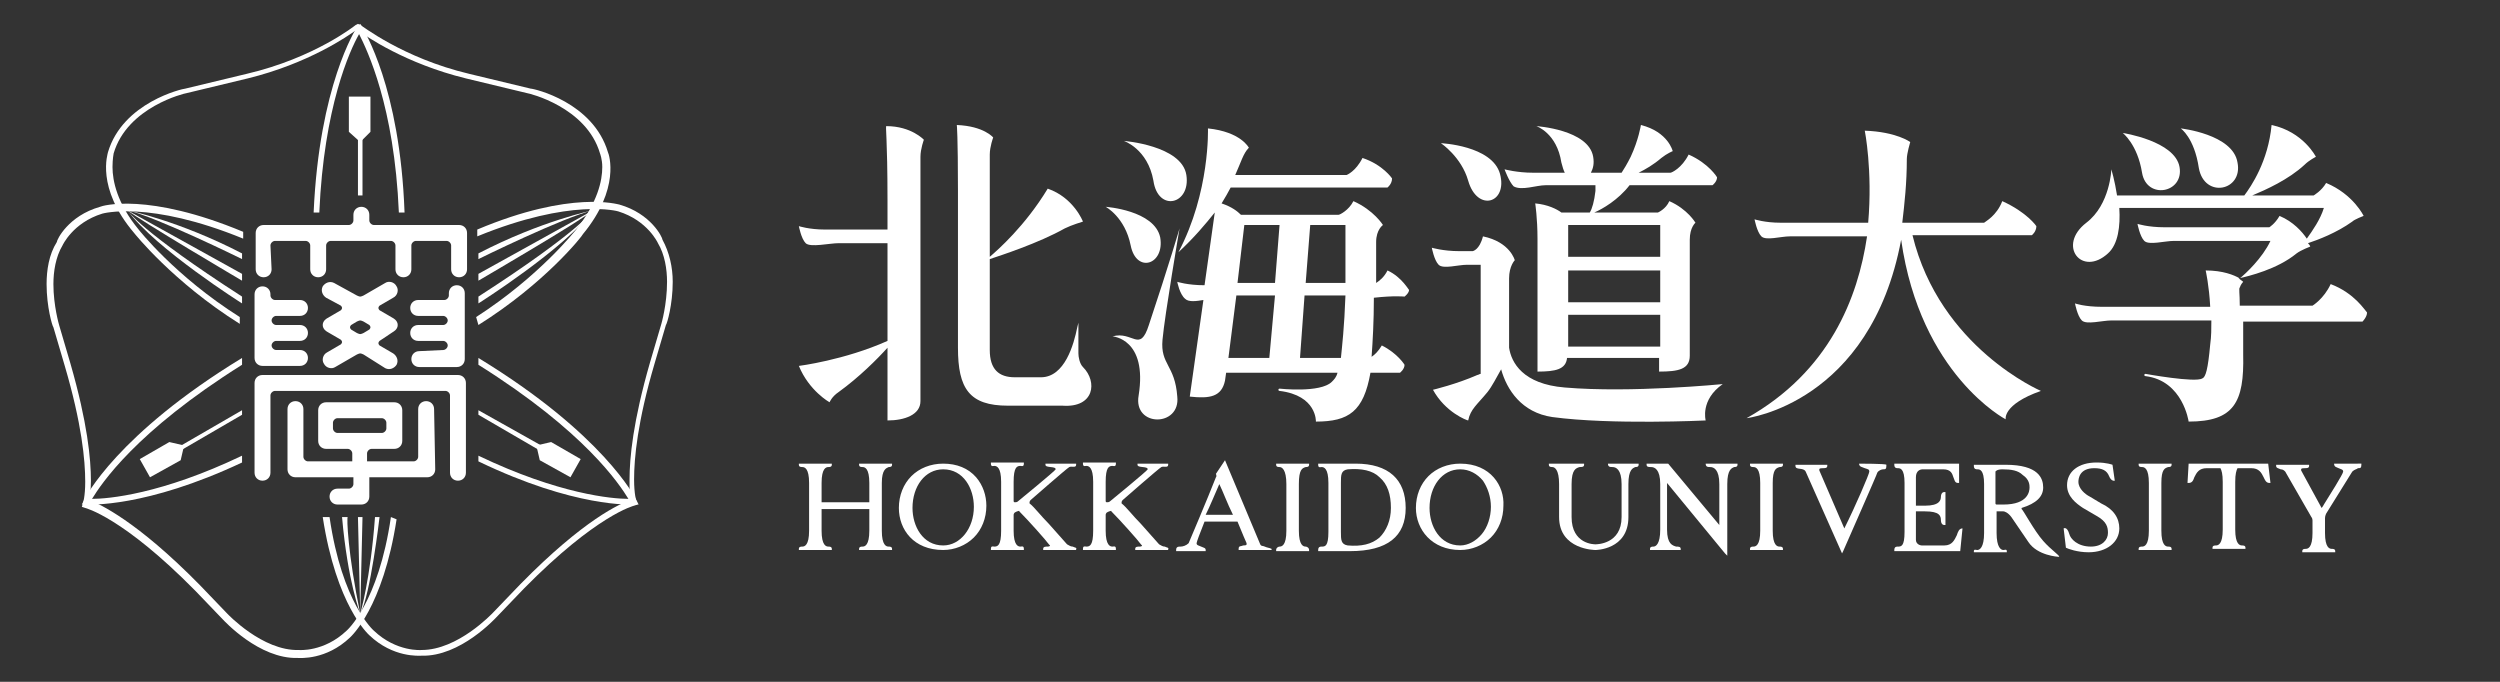 <?xml version="1.0" encoding="utf-8"?>
<!-- Generator: Adobe Illustrator 25.4.1, SVG Export Plug-In . SVG Version: 6.00 Build 0)  -->
<svg version="1.1" id="レイヤー_1" xmlns="http://www.w3.org/2000/svg" xmlns:xlink="http://www.w3.org/1999/xlink" x="0px"
	 y="0px" viewBox="0 0 220 60" style="enable-background:new 0 0 220 60;" xml:space="preserve">
<rect x="0" y="0" width="220" height="60" fill="#333333" stroke="none"/>
<style type="text/css">
	.st0{fill:#FFFFFF;}
</style>
<path class="st0" d="M85.9,42c-0.7-0.8-1.7-1.2-2.9-1.2c-1.1,0-2.1,0.4-2.8,1.1c-0.7,0.7-1.1,1.7-1.1,2.8c0,1.9,1.3,3.7,3.9,3.7
	c1,0,2-0.4,2.7-1.1c0.7-0.7,1.1-1.7,1.1-2.8C86.8,43.6,86.5,42.7,85.9,42 M83,41.3c1.8,0,2.7,1.7,2.7,3.3c0,1.9-1.2,3.4-2.7,3.4
	c-1.8,0-2.7-1.7-2.7-3.3C80.3,42.8,81.4,41.3,83,41.3"/>
<path class="st0" d="M128.5,40.8c-1.1,0-2.1,0.4-2.8,1.1c-0.7,0.7-1.1,1.7-1.1,2.8c0,1.9,1.4,3.7,3.9,3.7c1,0,2-0.4,2.7-1.1
	c0.7-0.7,1.1-1.7,1.1-2.8C132.4,42.8,131.2,40.8,128.5,40.8 M128.5,41.3c0.8,0,1.5,0.4,2,1c0.4,0.6,0.7,1.4,0.7,2.3
	c0,0.9-0.3,1.8-0.8,2.4c-0.5,0.6-1.2,1-1.9,1c-1.8,0-2.7-1.7-2.7-3.3C125.8,42.8,126.9,41.3,128.5,41.3"/>
<path class="st0" d="M111.3,48.1c-0.2-0.1-0.3,0-0.4-0.2l-3.1-7.4l-0.8,1.2l0,0c0,0,0.1,0.2,0,0.3l0,0c-0.7,1.8-2.4,5.8-2.4,5.8
	c-0.2,0.2-0.5,0.3-0.7,0.3s-0.4,0-0.4,0.3v0.1h2.6v-0.1c0-0.2-0.2-0.2-0.4-0.3c-0.2-0.1-0.4-0.1-0.4-0.3c0-0.1,0.3-0.9,0.7-1.9h2.9
	c0.4,1,0.8,1.9,0.8,1.9v0.1l0,0c0,0.1-0.2,0.1-0.3,0.1c-0.2,0.1-0.4,0-0.4,0.3v0.1h2.9v-0.1C111.7,48.2,111.5,48.2,111.3,48.1
	 M107.3,42.6c0.3,0.6,0.7,1.7,1.2,2.7h-2.4C106.5,44.5,106.9,43.5,107.3,42.6"/>
<path class="st0" d="M119.3,40.8H116v0.1c0,0.3,0.2,0.2,0.3,0.2c0.2,0,0.6,0.1,0.6,1.4v4.3c0,1.3-0.3,1.3-0.6,1.3
	c-0.1,0-0.3,0-0.3,0.3v0.1h1.7h1.1c3.3,0,4.9-1.3,4.9-3.8C123.7,42.2,122.2,40.8,119.3,40.8 M121.4,47.3c-0.7,0.6-1.6,0.8-2.8,0.7
	c-0.6-0.1-0.6-0.5-0.6-1.2v-4.3c0-0.7,0-1.1,0.6-1.2c1.2-0.1,2.2,0.1,2.8,0.7c0.7,0.6,1,1.5,1,2.7C122.4,45.8,122,46.7,121.4,47.3"
	/>
<path class="st0" d="M114.9,41.1c0.1,0,0.3,0,0.3-0.2v-0.1h-2.9v0.1c0,0.2,0.2,0.2,0.3,0.2c0.2,0,0.6,0.2,0.6,1.5v4.1
	c0,1.3-0.4,1.4-0.6,1.4c-0.1,0-0.3,0.1-0.3,0.3v0.1h2.9v-0.1c0-0.2-0.2-0.3-0.3-0.3c-0.2,0-0.6-0.1-0.6-1.4v-4.1
	C114.3,41.3,114.6,41.2,114.9,41.1"/>
<path class="st0" d="M78.2,41.1c0.1,0,0.3,0,0.3-0.2v-0.1h-2.9v0.1c0,0.2,0.2,0.2,0.3,0.2c0.2,0,0.6,0.1,0.6,1.4v1.7h-4.2v-1.7
	c0-1.3,0.4-1.4,0.6-1.4c0.1,0,0.3,0,0.3-0.2v-0.1h-2.9v0.1c0,0.2,0.2,0.2,0.3,0.2c0.2,0,0.6,0.1,0.6,1.4v4.2c0,1.3-0.4,1.4-0.6,1.4
	c-0.1,0-0.3,0-0.3,0.2v0.1h2.9v-0.1c0-0.2-0.2-0.2-0.3-0.2c-0.2,0-0.6-0.1-0.6-1.4v-1.9h4.2v1.9c0,1.3-0.4,1.4-0.6,1.4
	c-0.1,0-0.3,0-0.3,0.2v0.1h2.9v-0.1c0-0.2-0.2-0.2-0.3-0.2c-0.2,0-0.6-0.1-0.6-1.4v-4.2C77.6,41.3,78,41.2,78.2,41.1"/>
<path class="st0" d="M94.4,48.1c-0.2,0-0.3-0.1-0.5-0.2l-1.6-1.8c-0.7-0.7-1.3-1.5-1.7-1.8c0,0,0,0,0-0.1s0.1-0.2,0.1-0.2
	s3.2-2.8,3.4-2.9c0.2-0.1,0.6,0.1,0.6-0.2v-0.1H92v0.1c0,0.3,0.9,0.1,0.9,0.4c0,0.1-3.3,2.8-3.3,2.8c-0.1,0.1-0.2,0.1-0.3,0.1
	c-0.1,0-0.1-0.1-0.1-0.1l0,0v-1.7c0-1.3,0.3-1.4,0.6-1.4c0.1,0,0.3,0.1,0.3-0.2v-0.1h-2.9v0.1c0,0.3,0.2,0.2,0.3,0.2
	c0.2,0,0.6,0.1,0.6,1.4v4.3c0,1.3-0.3,1.4-0.6,1.4c-0.1,0-0.3-0.1-0.3,0.2v0.1h2.9v-0.1c0-0.3-0.2-0.2-0.3-0.2
	c-0.2,0-0.6-0.1-0.6-1.4v-1.4c0,0,0-0.1,0.1-0.2l0.2-0.1c0.1,0,0.2-0.1,0.2,0c0.8,0.8,2.4,2.6,2.6,2.9c0.1,0.1,0.1,0.1,0.1,0.1
	c0,0.1-0.2,0.1-0.2,0.1c-0.2,0-0.4,0-0.4,0.2v0.1h2.9v-0.1C94.8,48.2,94.6,48.2,94.4,48.1"/>
<path class="st0" d="M102.5,48.1c-0.2,0-0.3-0.1-0.5-0.2l-1.6-1.8c-0.7-0.7-1.3-1.5-1.7-1.8c0,0,0,0,0-0.1s0.1-0.2,0.1-0.2
	s3.2-2.8,3.4-2.9c0.2-0.1,0.6,0.1,0.6-0.2v-0.1h-2.7v0.1c0,0.3,0.9,0.1,0.9,0.4c0,0.1-3.3,2.8-3.3,2.8c-0.1,0.1-0.2,0.1-0.3,0.1
	c-0.1,0-0.1-0.1-0.1-0.1l0,0v-1.7c0-1.3,0.3-1.4,0.6-1.4c0.1,0,0.3,0.1,0.3-0.2v-0.1h-2.9v0.1c0,0.3,0.2,0.2,0.3,0.2
	c0.2,0,0.6,0.1,0.6,1.4v4.3c0,1.3-0.3,1.4-0.6,1.4c-0.1,0-0.3-0.1-0.3,0.2v0.1h2.9v-0.1c0-0.3-0.2-0.2-0.3-0.2
	c-0.2,0-0.6-0.1-0.6-1.4v-1.4c0,0,0-0.1,0.1-0.2l0.2-0.1c0.1,0,0.2-0.1,0.2,0c0.8,0.8,2.4,2.6,2.6,2.9c0.1,0.1,0.1,0.1,0.1,0.1
	c0,0.1-0.2,0.1-0.2,0.1c-0.2,0-0.4,0-0.4,0.2v0.1h2.9v-0.1C102.9,48.2,102.7,48.2,102.5,48.1"/>
<path class="st0" d="M184.9,44.3l-1-0.6c-0.4-0.2-1-0.7-1-1.3c0-0.3,0.1-1.2,1.4-1.2c0.7,0,1.1,0.2,1.3,0.7s0.5,0.4,0.5,0.4
	l-0.2-1.4l0,0c0,0-0.5-0.2-1.4-0.2c-1.6,0-2.6,0.8-2.6,2c0,1,0.8,1.6,1.4,2l1.2,0.7c0.9,0.5,1,1,1,1.5c0,0.6-0.5,1.2-1.5,1.2
	c-1.2,0-1.8-0.7-1.9-1.1c-0.2-0.7-0.5-0.5-0.5-0.5l0.2,1.7l0,0c0.2,0.1,1,0.4,2,0.4c1.6,0,2.7-0.9,2.7-2.1
	C186.5,45.6,186,44.8,184.9,44.3"/>
<path class="st0" d="M141.5,40.8L141.5,40.8c0,0.3,0.2,0.3,0.4,0.3c0.3,0,0.8,0.2,0.8,1.5v2.9c0,2.4-2.2,2.4-2.3,2.4s-2.1,0-2.1-2.4
	v-2.9c0-1.3,0.4-1.4,0.7-1.5c0.2,0,0.4,0,0.4-0.2v-0.1h-3.1v0.1c0,0.2,0.2,0.2,0.3,0.2c0.2,0,0.6,0.2,0.6,1.5v2.9
	c0,2.9,3.2,2.9,3.2,2.9s2.9,0,2.9-2.9v-2.9c0-1.3,0.4-1.4,0.6-1.5c0.1,0,0.3,0,0.3-0.2v-0.1H141.5z"/>
<path class="st0" d="M156.6,41.1c0.1,0,0.3,0,0.3-0.2v-0.1H154v0.1c0,0.2,0.2,0.2,0.3,0.2c0.2,0,0.6,0.1,0.6,1.4v4.2
	c0,1.3-0.4,1.4-0.6,1.4c-0.1,0-0.3,0-0.3,0.2v0.1h2.9v-0.1c0-0.2-0.2-0.2-0.3-0.2c-0.2,0-0.6-0.1-0.6-1.4v-4.2
	C156,41.3,156.3,41.2,156.6,41.1"/>
<path class="st0" d="M190.8,41.1c0.1,0,0.3,0,0.3-0.2v-0.1h-2.9v0.1c0,0.2,0.2,0.2,0.3,0.2c0.2,0,0.6,0.1,0.6,1.4v4.2
	c0,1.3-0.4,1.4-0.6,1.4c-0.1,0-0.3,0-0.3,0.2v0.1h2.9v-0.1c0-0.2-0.2-0.2-0.3-0.2c-0.2,0-0.6-0.1-0.6-1.4v-4.2
	C190.2,41.3,190.5,41.2,190.8,41.1"/>
<path class="st0" d="M163.6,40.8L163.6,40.8c0,0.3,0.3,0.3,0.5,0.4c0.3,0.1,0.4,0.1,0.4,0.3s-1.2,3-2.2,5l-2.2-5.1
	c0-0.1,0-0.1,0-0.1c0-0.1,0.2-0.1,0.3-0.1c0.2,0,0.4,0,0.4-0.2v-0.1H158V41c0,0.4,0.7,0.1,0.9,0.5l3.2,7.2l0.1-0.2
	c0.3-0.7,3-6.8,3-6.9c0.1-0.2,0.4-0.3,0.5-0.3c0.2,0,0.3,0,0.3-0.3v-0.1C166,40.8,163.6,40.8,163.6,40.8z"/>
<path class="st0" d="M205.4,40.8L205.4,40.8c0,0.3,0.2,0.3,0.4,0.4c0.2,0.1,0.4,0.1,0.4,0.3s-1.2,2.1-1.7,2.9c0,0-0.1,0.2-0.2,0.3
	c-0.1-0.2-1.8-3.3-1.8-3.3v-0.1l0,0c0-0.1,0.2-0.1,0.3-0.1c0.2,0,0.4,0,0.4-0.2v-0.1h-2.9V41c0,0.2,0.2,0.2,0.4,0.3
	c0.2,0,0.3,0.1,0.4,0.2l2.3,4c0,0,0.1,0.1,0.1,0.3v1.1c0,1.3-0.4,1.4-0.6,1.4c-0.1,0-0.3,0-0.3,0.2v0.1h2.9v-0.1
	c0-0.2-0.2-0.2-0.3-0.2c-0.2,0-0.6-0.1-0.6-1.4v-1.3c0-0.2,0.1-0.4,0.1-0.4l2.3-3.7c0.2-0.2,0.4-0.2,0.5-0.3c0.2,0,0.3,0,0.3-0.3
	v-0.1H205.4L205.4,40.8z"/>
<path class="st0" d="M150.1,40.8L150.1,40.8c0,0.3,0.2,0.3,0.4,0.3c0.3,0,0.8,0.2,0.8,1.5v3.6l-4.5-5.4h-1.9v0.1
	c0,0.2,0.2,0.2,0.4,0.2c0.3,0,0.8,0.2,0.8,1.5v4c0,1.3-0.4,1.5-0.6,1.5c-0.1,0-0.3,0-0.3,0.2v0.1h2.7v-0.1c0-0.2-0.2-0.2-0.4-0.2
	c-0.3-0.1-0.8-0.2-0.8-1.5v-4.1l5.1,6.2l0.2,0.2l0,0l0,0v-0.3v-6c0-1.3,0.4-1.4,0.6-1.5c0.1,0,0.3,0,0.3-0.2v-0.1H150.1z"/>
<path class="st0" d="M172.7,46.5c-0.3,0-0.4,0.3-0.5,0.6c-0.2,0.4-0.4,0.9-1.1,0.9h-2c-0.1,0-0.5-0.1-0.5-0.5V45h0.8
	c1.3,0,1.4,0.4,1.4,0.8c0,0.2,0.1,0.4,0.3,0.4h0.1v-2.9h-0.1c-0.2,0-0.3,0.2-0.3,0.4c0,0.3-0.1,0.8-1.4,0.8h-0.8V42
	c0-0.6,0.4-0.7,0.6-0.7h1.8c0.7,0,0.8,0.4,0.9,0.7c0.1,0.2,0.1,0.5,0.4,0.5h0.1v-1.7h-5.7v0.1c0,0.3,0.2,0.3,0.3,0.3
	c0.2,0,0.6,0,0.6,1.3v4.3c0,1.3-0.3,1.3-0.6,1.3c-0.1,0-0.3,0-0.3,0.3v0.1h5.8L172.7,46.5L172.7,46.5L172.7,46.5z"/>
<path class="st0" d="M199.6,40.8h-7l-0.1,1.7h0.1c0.3,0,0.4-0.2,0.5-0.5c0.2-0.4,0.4-0.8,1.1-0.8h1.2c0.1,0.2,0.2,0.5,0.2,1.2v4.2
	c0,1.3-0.4,1.4-0.6,1.4c-0.1,0-0.3,0-0.3,0.2v0.1h2.9v-0.1c0-0.2-0.2-0.2-0.3-0.2c-0.2,0-0.6-0.1-0.6-1.4v-4.2c0-0.7,0.1-1,0.2-1.2
	h1.2c0.7,0,0.9,0.4,1.1,0.8c0.1,0.2,0.2,0.5,0.5,0.5h0.1L199.6,40.8z"/>
<path class="st0" d="M179.8,47.6c-0.8-0.9-1.8-2.8-1.9-2.8c0-0.1,0-0.1,0-0.1l0,0c1.3-0.4,1.9-1,1.9-1.8s-0.4-2-3.3-2h-1h-0.1h-1.7
	V41c0,0.3,0.2,0.3,0.3,0.3c0.2,0,0.6,0,0.6,1.3v4.3c0,1.3-0.4,1.5-0.6,1.5c-0.1,0-0.3-0.1-0.3,0.1v0.1h2.9v-0.1
	c0-0.2-0.2-0.1-0.3-0.1c-0.2,0-0.6-0.2-0.6-1.5V45l0,0h0.6c0.1,0,0.4,0.1,0.7,0.5l1.5,2.2c0.8,1.2,2.6,1.3,2.7,1.3
	C181.3,48.9,180.5,48.4,179.8,47.6 M178.6,42.9c0,0.3-0.1,1.5-2.3,1.5h-0.6c0,0-0.1,0-0.1-0.1v-2.8c0,0,0.1-0.2,0.6-0.2
	c0.8,0,1.4,0.1,1.8,0.5C178.6,42.2,178.6,42.7,178.6,42.9"/>
<path class="st0" d="M95.3,32.3c-0.3-0.3-0.4-0.9-0.4-1.2v-2.7l0,0l0,0l-0.1,0.4l0,0c-0.3,1.5-1.1,4.4-3.2,4.4h-2.3
	c-1.4,0-2.2-0.7-2.2-2.4v-8c0.9-0.3,4.3-1.4,6.6-2.7c0.6-0.3,1.6-0.6,1.6-0.6s-0.8-2.1-3.1-2.9c-2,3.3-4.4,5.4-5.1,6c0-4.4,0-9,0-9
	c0-0.7,0.3-1.5,0.3-1.5s-0.8-1-3.2-1.1c0,0,0.1,0.9,0.1,5.8v13.8c0,3.6,1,5.1,4.4,5.1h4.8C96.3,35.9,96.6,33.6,95.3,32.3 M78.1,17.6
	v2.6h-5.5c-1.4,0-2.3-0.3-2.3-0.3s0.2,1.1,0.6,1.5s2.1,0,2.9,0h4.3V30c-3.8,1.7-7.8,2.2-7.8,2.2c0.9,2.2,2.7,3.2,2.7,3.2
	s0.2-0.5,0.8-0.9c1.8-1.3,3.4-2.9,4.3-3.9v4.9V37c1.5,0,2.9-0.5,2.9-1.7V33v-9V13.8c0-0.7,0.3-1.5,0.3-1.5s-1.1-1.2-3.3-1.2
	C77.9,11.1,78.1,12.1,78.1,17.6"/>
<path class="st0" d="M129.2,15.9c0.8,2.8,3.5,2,2.8-0.6c-0.7-2.5-5.2-2.7-5.2-2.7S128.6,13.8,129.2,15.9 M136,16.3h4.4
	c0,0.1,0,0.3,0,0.5c-0.1,0.9-0.3,1.6-0.5,1.9h-2.5l0,0c-0.4-0.3-1.2-0.7-2.3-0.8c0,0,0.2,1.3,0.2,3.1v11.7c1.6,0,2.5-0.2,2.6-1.2
	h8.1v1.2c1.7,0,2.7-0.2,2.7-1.4V21.1c0-1.1,0.5-1.5,0.5-1.5s-0.7-1.2-2.3-1.9c-0.3,0.7-1,1-1,1h-5.6c0.7-0.3,2.1-1.1,3.1-2.4h3
	c2.7,0,4.3,0,4.3,0s0.4-0.3,0.4-0.7c0,0-0.7-1.2-2.5-2c-0.6,1.2-1.5,1.6-1.6,1.6h-2.8c0.6-0.3,1.3-0.7,2-1.3c0.5-0.4,1-0.6,1-0.6
	s-0.4-1.7-2.8-2.3c0,0-0.2,1.3-0.9,2.8c-0.3,0.6-0.6,1.1-0.8,1.4H140c0.2-0.4,0.3-0.8,0.2-1.4c-0.4-2.4-5-2.7-5-2.7s1.8,0.6,2.2,3.2
	c0.1,0.4,0.2,0.7,0.3,0.9h-2.8c-1.4,0-2.5-0.3-2.5-0.3s0.4,1.1,0.8,1.5C133.9,16.8,135.2,16.3,136,16.3 M146.1,30.5H138v-2.8h8.1
	V30.5z M146.1,26.6H138v-2.8h8.1V26.6z M146.1,19.8v2.8H138v-2.8H146.1z M151.6,33.8c0,0-8.1,0.8-13.9,0.3c-3.7-0.3-4.7-2.2-4.9-3.5
	v-6.1c0-1.1,0.5-1.6,0.5-1.6s-0.4-1.6-2.8-2.1c-0.3,1.2-0.9,1.3-0.9,1.3h-1.2c-1.4,0-2.4-0.3-2.4-0.3s0.2,1.1,0.6,1.5s1.7,0,2.5,0
	h1.2v9.6c-0.1,0-0.2,0.1-0.3,0.1c-1.8,0.8-3.9,1.3-3.9,1.3c1.1,2,3,2.7,3.1,2.7c0.2-1,0.8-1.4,1.7-2.5c0.4-0.5,0.8-1.3,1.2-2
	c0.5,1.8,1.8,3.8,4.5,4.2c5.2,0.7,13.5,0.3,13.5,0.3S149.6,35.2,151.6,33.8"/>
<path class="st0" d="M179.6,34.4c0,0-8.9-3.8-11.3-13.7h6.2c2.7,0,4.3,0,4.3,0s0.4-0.3,0.4-0.8c0,0-0.8-1.2-3-2.2
	c-0.5,1.3-1.5,1.8-1.6,1.9h-7.2c0.2-1.7,0.4-3.5,0.4-5.6c0-0.5,0.3-1.5,0.3-1.5s-1.2-0.9-4-1c0,0,0.7,3.5,0.3,8.1h-7.7
	c-1.4,0-2.3-0.3-2.3-0.3s0.2,1.1,0.6,1.5c0.4,0.4,1.7,0,2.5,0h6.8c-0.8,5.4-3.3,11.9-10.6,16c0,0,10.9-1.3,13.6-15.7
	c1.7,11.9,9.2,15.8,9.2,15.8S176.2,35.6,179.6,34.4"/>
<path class="st0" d="M101.5,15.9c0.4,2.8,3.3,2.1,2.9-0.5s-5.5-3-5.5-3S101,13.1,101.5,15.9 M99.5,21.6c0.5,2.5,3,1.7,2.6-0.7
	c-0.5-2.4-4.8-2.7-4.8-2.7S99,19.1,99.5,21.6 M102.3,29.9c0.2-2.2,1.5-9.8,1.5-9.8l0,0l0,0c0,0-0.9,3.1-2.7,8.5
	c-0.8,2.5-1.4,0.5-3.2,1c0,0,3.1,0.2,2.3,5.2c-0.5,2.8,3.7,2.8,3.4,0.1C103.4,32.1,102.1,32.1,102.3,29.9 M123.6,26.1
	c0,0,0.4-0.3,0.4-0.6c0,0.1-0.6-1.1-1.9-1.7c-0.3,0.6-0.7,0.9-1,1.1c0-1.1,0-2.3,0-3.6c0-1.1,0.6-1.5,0.6-1.5s-0.8-1.3-2.6-2.1
	c-0.4,0.8-1.2,1.2-1.3,1.2h-8.6c-0.3-0.3-0.8-0.7-1.7-1c0.3-0.5,0.6-1,0.8-1.4l0,0h9.5c2.7,0,4.3,0,4.3,0s0.4-0.3,0.4-0.8
	c0,0-0.8-1.2-2.6-1.8c-0.6,1.2-1.4,1.5-1.4,1.5h-9.8c0.5-1.1,0.7-1.9,1.2-2.4c0,0-0.7-1.4-3.6-1.7c0,0,0.2,5.6-2.6,10.9
	c1.4-1.3,2.4-2.5,3.2-3.5l-0.9,6.4l0,0c-1.5,0-2.4-0.3-2.4-0.3s0.2,1.1,0.7,1.5c0.3,0.3,1,0.2,1.6,0.1l-1.2,8.5
	c1.8,0.2,2.8,0,3.1-1.4l0.1-0.7h9.8c-0.1,0.4-0.3,0.6-0.5,0.8c-1,1-4.6,0.6-4.6,0.6s-0.1,0-0.1,0.1s0.1,0.1,0.1,0.1
	c3.3,0.4,3.2,2.7,3.2,2.7c2.9,0,4.2-0.9,4.8-4.3c1.7,0,2.6,0,2.6,0s0.4-0.3,0.4-0.7c0,0-0.6-1-2-1.7c-0.3,0.5-0.6,0.8-0.9,1
	c0.1-1.4,0.2-3.1,0.2-5.2C122.7,26,123.6,26.1,123.6,26.1 M111.7,31.5h-3.6l0.7-5.5h3.4L111.7,31.5z M112.2,24.9h-3.3l0.6-5.1h3.1
	L112.2,24.9z M118,31.5h-3.6l0.4-5.5h3.6C118.3,28.8,118.1,30.5,118,31.5 M118.4,24.9h-3.5l0.4-5.1h3.1
	C118.4,21.8,118.4,23.5,118.4,24.9"/>
<path class="st0" d="M188.5,15.2c0.4,2.4,3.7,1.8,3.3-0.5s-5-3-5-3S188.1,12.7,188.5,15.2 M193.5,14.8c0.5,2.7,3.9,2,3.4-0.5
	c-0.4-2.5-5-3-5-3S193.1,12.1,193.5,14.8 M205.1,25c-0.6,1.3-1.6,1.9-1.6,1.9h-6.4c0-1.1-0.1-1.5,0-1.6c0.1-0.3,0.3-0.5,0.3-0.5
	s-0.1-0.1-0.4-0.3c0.9-0.2,3.4-0.8,5.1-2.2c0.4-0.3,1.2-0.6,1.2-0.6s0-0.1-0.2-0.3c0.9-0.3,2.5-0.9,3.9-1.9c0.2-0.2,1-0.5,1-0.5
	s-0.9-1.9-3.3-2.9c-0.4,0.7-1.1,1.1-1.1,1.1h-5.4c1.2-0.5,3.2-1.4,4.6-2.7c0.4-0.4,1-0.7,1-0.7s-1.1-2.2-3.9-2.8
	c-0.3,3.2-1.8,5.4-2.4,6.2h-11.2c-0.2-1.3-0.5-2.3-0.5-2.3s-0.1,3.1-2.2,4.7c-2.6,2-0.4,4.8,1.9,2.7c0.9-0.8,1.1-2.4,1-4h18
	c-0.3,1-1,2-1.5,2.7c-0.4-0.6-1.2-1.5-2.4-2c-0.4,0.7-0.9,1-0.9,1h-9.2c-1.5,0-2.4-0.3-2.4-0.3s0.2,1.1,0.6,1.5c0.4,0.4,1.8,0,2.6,0
	h8.5c-0.7,1.5-2.2,2.9-2.7,3.3c-0.5-0.3-1.5-0.7-3-0.7c0,0,0.3,1.3,0.4,3.2H185c-1.6,0-2.4-0.3-2.4-0.3s0.2,1.1,0.6,1.5
	c0.4,0.4,1.8,0,2.6,0h8.8c0,0.7,0,1.4-0.1,2.1c-0.2,2.2-0.4,2.9-0.7,3c-0.6,0.4-5-0.4-5-0.4s-0.1,0-0.1,0.1s0.1,0.1,0.1,0.1
	c3.3,0.4,3.8,4,3.8,4c4,0,4.9-1.7,4.8-5.9c0-1.2,0-2.1,0-2.9h6.1c2.8,0,4.4,0,4.4,0s0.4-0.4,0.4-0.8C208.1,27.3,207.2,25.8,205.1,25
	"/>
<path class="st0" d="M42.1,28.6c5.9-3.7,9.2-7.9,9.2-8c3.3-4,2.3-7,2.2-7.2C52.2,9,47,7.8,46.7,7.8l-5.4-1.3
	c-5.9-1.4-9.5-4.3-9.6-4.3l-0.2-0.1l-0.2,0.1c0,0-3.6,2.9-9.6,4.3l-5.4,1.3c-0.2,0-5.5,1.2-6.8,5.6c0,0.1-1.1,3.1,2.3,7.1
	c0,0,3.4,4.3,9.3,8v-0.6c-5.7-3.6-8.9-7.7-8.9-7.7c-1.9-2.3-2.3-4.3-2.3-5.5c0-0.7,0.1-1.2,0.1-1.2c1.2-4.1,6.3-5.3,6.4-5.3l5.4-1.3
	c5.3-1.3,8.8-3.7,9.6-4.3c0.8,0.6,4.3,3,9.6,4.3l5.4,1.3c0.1,0,5.2,1.2,6.4,5.3c0,0,0.2,0.5,0.2,1.2c0,1.2-0.4,3.1-2.3,5.5
	c0,0-3.2,4.1-8.8,7.7L42.1,28.6L42.1,28.6z"/>
<path class="st0" d="M31.4,2.4c-0.1,0.2-3.3,5.1-3.8,16.3h0.5C28.5,9.4,30.8,4.4,31.6,3c0.7,1.4,3.1,6.3,3.5,15.7h0.5
	C35.2,7.6,32,2.7,31.9,2.4l-0.2-0.3L31.4,2.4z"/>
<polygon class="st0" points="31.7,12.5 30.7,11.6 30.7,8.5 32.6,8.5 32.6,11.6 "/>
<rect x="31.5" y="11.9" class="st0" width="0.4" height="5.3"/>
<path class="st0" d="M21.3,40.1c-7.1,3.4-11.8,3.8-13.2,3.8c0.8-1.3,3.8-5.9,13.2-11.8v-0.6C10.3,38.2,7.5,43.8,7.4,44l-0.2,0.4h0.4
	c0.2,0,5.2,0.3,13.7-3.7V40.1z"/>
<polygon class="st0" points="16.2,39.2 15.9,40.5 13.2,42 12.3,40.4 14.9,38.9 "/>
<polygon class="st0" points="21.3,36.1 15.6,39.4 15.8,39.7 21.3,36.5 "/>
<path class="st0" d="M34.4,45.5c-1.1,7.6-3.9,10-3.9,10c-2,1.9-4.2,1.7-4.2,1.7l0,0l0,0C23.1,57.3,20,54,20,54l-2.4-2.5
	C12,45.8,8.8,44.4,7.9,44c0-0.3,0.1-0.8,0.1-1.7c0-1.9-0.3-5.1-1.8-10.3l-1-3.4c0,0-0.5-1.7-0.5-3.6c0-1.1,0.2-2.4,0.8-3.4l0,0l0,0
	c0,0,0.9-2,3.5-2.8c0,0,4.1-1.2,12.4,2.2v-0.6C13,16.9,9,18.1,8.8,18.2C6,19,5,21.1,5,21.3c-0.7,1.1-0.9,2.5-0.9,3.7
	c0,2,0.5,3.7,0.6,3.8l1,3.4c1.5,5.1,1.8,8.3,1.8,10.2c0,1.3-0.2,1.9-0.2,1.9l-0.1,0.3l0.3,0.1c0,0,3.3,0.8,9.7,7.3l2.4,2.5
	c0.1,0.1,3.2,3.5,6.6,3.4c0.2,0,2.5,0.2,4.6-1.8c0.1-0.1,2.9-2.6,4.1-10.4L34.4,45.5L34.4,45.5z"/>
<path class="st0" d="M42.1,40.1c7.1,3.4,11.8,3.8,13.2,3.8c-0.8-1.3-3.8-5.9-13.2-11.8v-0.6C53.1,38.2,55.9,43.8,56,44l0.2,0.4h-0.4
	c-0.2,0-5.2,0.3-13.7-3.8V40.1L42.1,40.1z"/>
<polygon class="st0" points="47.2,39.2 47.5,40.5 50.2,42 51.1,40.4 48.5,38.9 "/>
<polygon class="st0" points="42.1,36.1 47.8,39.3 47.6,39.7 42.1,36.5 "/>
<path class="st0" d="M29,45.5c1.1,7.6,3.9,10,3.9,10c2,1.9,4.2,1.7,4.2,1.7l0,0l0,0c3.2,0,6.2-3.2,6.3-3.3l2.4-2.5
	c5.6-5.7,8.8-7.1,9.7-7.4c-0.1-0.3-0.1-0.9-0.1-1.8c0-1.9,0.3-5.1,1.8-10.3l1-3.4c0,0,0.5-1.7,0.5-3.7c0-1.1-0.2-2.4-0.8-3.4l0,0
	l0,0c0,0-0.9-2-3.5-2.8c0,0-4.1-1.2-12.4,2.2v-0.6c8.3-3.5,12.4-2.2,12.5-2.2c2.8,0.8,3.8,2.9,3.8,3.1c0.6,1.1,0.9,2.4,0.9,3.7
	c0,2-0.5,3.7-0.6,3.8l-1,3.4c-1.5,5.1-1.8,8.3-1.8,10.2c0,1.3,0.2,1.9,0.2,1.9l0.1,0.3l-0.3,0.1c0,0-3.3,0.8-9.7,7.3l-2.4,2.5
	c-0.1,0.1-3.2,3.5-6.6,3.4c-0.2,0-2.5,0.2-4.6-1.8c-0.1-0.1-2.9-2.6-4.1-10.4L29,45.5L29,45.5z"/>
<path class="st0" d="M11.2,18.5c0,0,4.5,0.9,10.1,3.8v0.5C21.3,22.8,13.8,19.1,11.2,18.5"/>
<path class="st0" d="M11.2,18.5l10.1,5.6v0.6C21.3,24.7,12.3,19.4,11.2,18.5"/>
<path class="st0" d="M11.2,18.5c0,0,1.1,1.8,10.1,7.6v0.6C21.3,26.7,13.7,21.9,11.2,18.5"/>
<path class="st0" d="M52.2,18.5c0,0-4.5,0.9-10.1,3.8v0.5C42.1,22.8,49.6,19.1,52.2,18.5"/>
<path class="st0" d="M52.2,18.5l-10.1,5.6v0.6C42.1,24.7,51.2,19.4,52.2,18.5"/>
<path class="st0" d="M52.2,18.5c0,0-1.1,1.8-10.1,7.6v0.6C42.1,26.7,49.7,21.9,52.2,18.5"/>
<path class="st0" d="M31.7,54c0,0-1.1-2.8-1.6-8.5h0.5C30.5,45.5,30.6,48.7,31.7,54"/>
<polygon class="st0" points="31.9,45.5 31.7,54 31.5,45.5 "/>
<path class="st0" d="M31.7,54c0,0,0.9-3,1.3-8.5h0.4C33.4,45.5,32.6,52.4,31.7,54"/>
<path class="st0" d="M23.9,23.7c0,0.4-0.3,0.7-0.7,0.7c-0.4,0-0.7-0.3-0.7-0.7v-3.2c0-0.4,0.3-0.7,0.7-0.7h7.5
	c0.2,0,0.4-0.2,0.4-0.4v-0.5c0-0.4,0.3-0.7,0.7-0.7s0.7,0.3,0.7,0.7v0.5c0,0.2,0.2,0.4,0.4,0.4h7.5c0.4,0,0.7,0.3,0.7,0.7v3.2
	c0,0.4-0.3,0.7-0.7,0.7s-0.7-0.3-0.7-0.7v-2.1c0-0.2-0.2-0.4-0.4-0.4h-2.7c-0.2,0-0.4,0.2-0.4,0.4v2.1c0,0.4-0.3,0.7-0.7,0.7
	s-0.7-0.3-0.7-0.7v-2.1c0-0.2-0.2-0.4-0.4-0.4h-5.3c-0.2,0-0.4,0.2-0.4,0.4v2.1c0,0.4-0.3,0.7-0.7,0.7s-0.7-0.3-0.7-0.7v-2.1
	c0-0.2-0.2-0.4-0.4-0.4h-2.7c-0.2,0-0.4,0.2-0.4,0.4L23.9,23.7L23.9,23.7z"/>
<path class="st0" d="M22.4,41.6c0,0.4,0.3,0.7,0.7,0.7c0.4,0,0.7-0.3,0.7-0.7v-6.8c0-0.2,0.2-0.4,0.4-0.4h15c0.2,0,0.4,0.2,0.4,0.4
	v6.8c0,0.4,0.3,0.7,0.7,0.7S41,42,41,41.6v-7.9c0-0.4-0.3-0.7-0.7-0.7H23.1c-0.4,0-0.7,0.3-0.7,0.7V41.6z"/>
<path class="st0" d="M36.9,30.9c-0.4,0-0.7,0.3-0.7,0.7c0,0.4,0.3,0.7,0.7,0.7h3.3c0.4,0,0.7-0.3,0.7-0.7v-5.8
	c0-0.4-0.3-0.7-0.7-0.7s-0.7,0.3-0.7,0.7V26c0,0.2-0.2,0.4-0.4,0.4h-2.3c-0.4,0-0.7,0.3-0.7,0.7c0,0.4,0.3,0.7,0.7,0.7H39
	c0.2,0,0.4,0.2,0.4,0.4s-0.2,0.4-0.4,0.4h-2.2c-0.4,0-0.7,0.3-0.7,0.7c0,0.4,0.3,0.7,0.7,0.7H39c0.2,0,0.4,0.2,0.4,0.4
	c0,0.2-0.2,0.4-0.4,0.4L36.9,30.9L36.9,30.9z"/>
<path class="st0" d="M22.4,25.9c0-0.4,0.3-0.7,0.7-0.7c0.4,0,0.7,0.3,0.7,0.7V26c0,0.2,0.2,0.4,0.4,0.4h2.2c0.4,0,0.7,0.3,0.7,0.7
	c0,0.4-0.3,0.7-0.7,0.7h-2.1c-0.2,0-0.4,0.2-0.4,0.4s0.2,0.4,0.4,0.4h2.1c0.4,0,0.7,0.3,0.7,0.7c0,0.4-0.3,0.7-0.7,0.7h-2.1
	c-0.2,0-0.4,0.2-0.4,0.4c0,0.2,0.2,0.4,0.4,0.4h2.1c0.4,0,0.7,0.3,0.7,0.7c0,0.4-0.3,0.7-0.7,0.7h-3.3c-0.4,0-0.7-0.3-0.7-0.7
	L22.4,25.9L22.4,25.9z"/>
<path class="st0" d="M38.3,41.3c0,0.4-0.3,0.7-0.7,0.7h-5.1v1.7c0,0.4-0.3,0.7-0.7,0.7h-2.1c-0.4,0-0.7-0.3-0.7-0.7s0.3-0.7,0.7-0.7
	h1c0.2,0,0.4-0.2,0.4-0.4V42H26c-0.4,0-0.7-0.3-0.7-0.7V36c0-0.4,0.3-0.7,0.7-0.7c0.4,0,0.7,0.3,0.7,0.7v4.2c0,0.2,0.2,0.4,0.4,0.4
	H31v-0.7c0-0.2-0.2-0.4-0.4-0.4h-1.9c-0.4,0-0.7-0.3-0.7-0.7v-2.7c0-0.4,0.3-0.7,0.7-0.7h6c0.4,0,0.7,0.3,0.7,0.7v2.7
	c0,0.4-0.3,0.7-0.7,0.7h-2c-0.2,0-0.4,0.2-0.4,0.4v0.7h4.1c0.2,0,0.4-0.2,0.4-0.4V36c0-0.4,0.3-0.7,0.7-0.7s0.7,0.3,0.7,0.7
	L38.3,41.3L38.3,41.3z M34,37.2c0-0.2-0.2-0.4-0.4-0.4h-3.9c-0.2,0-0.4,0.2-0.4,0.4v0.5c0,0.2,0.2,0.4,0.4,0.4h3.9
	c0.2,0,0.4-0.2,0.4-0.4V37.2z"/>
<path class="st0" d="M29.5,32.3c-0.3,0.2-0.8,0.1-1-0.3c-0.2-0.3-0.1-0.8,0.3-1l1.2-0.7c0,0,0.1-0.1,0.1-0.2S30,29.9,30,29.9
	l-1.2-0.7c0,0-0.4-0.2-0.4-0.6s0.4-0.6,0.4-0.6l1.2-0.7c0,0,0.1-0.1,0.1-0.2S30,26.9,30,26.9l-1.3-0.7c-0.3-0.2-0.5-0.6-0.3-1
	c0.2-0.3,0.6-0.5,1-0.3l2,1.1c0,0,0.2,0.1,0.3,0.1c0.1,0,0.3-0.1,0.3-0.1l1.9-1.1c0.3-0.2,0.8-0.1,1,0.3c0.2,0.3,0.1,0.8-0.3,1
	l-1.2,0.7c0,0-0.1,0.1-0.1,0.2s0.1,0.2,0.1,0.2l1.2,0.7c0,0,0.4,0.2,0.4,0.6s-0.4,0.6-0.4,0.6L33.4,30c0,0-0.1,0.1-0.1,0.2
	s0.1,0.2,0.1,0.2l1.2,0.7c0.3,0.2,0.5,0.6,0.3,1c-0.2,0.3-0.6,0.5-1,0.3L32,31.2c0,0-0.2-0.1-0.3-0.1c-0.1,0-0.3,0.1-0.3,0.1
	L29.5,32.3z M30.9,28.6c0,0-0.1,0.1-0.1,0.2s0.1,0.2,0.1,0.2l0.5,0.3c0,0,0.2,0.1,0.3,0.1c0.1,0,0.3-0.1,0.3-0.1l0.5-0.3
	c0,0,0.1-0.1,0.1-0.2s-0.1-0.2-0.1-0.2L32,28.3c0,0-0.2-0.1-0.3-0.1c-0.1,0-0.3,0.1-0.3,0.1L30.9,28.6z"/>
</svg>
